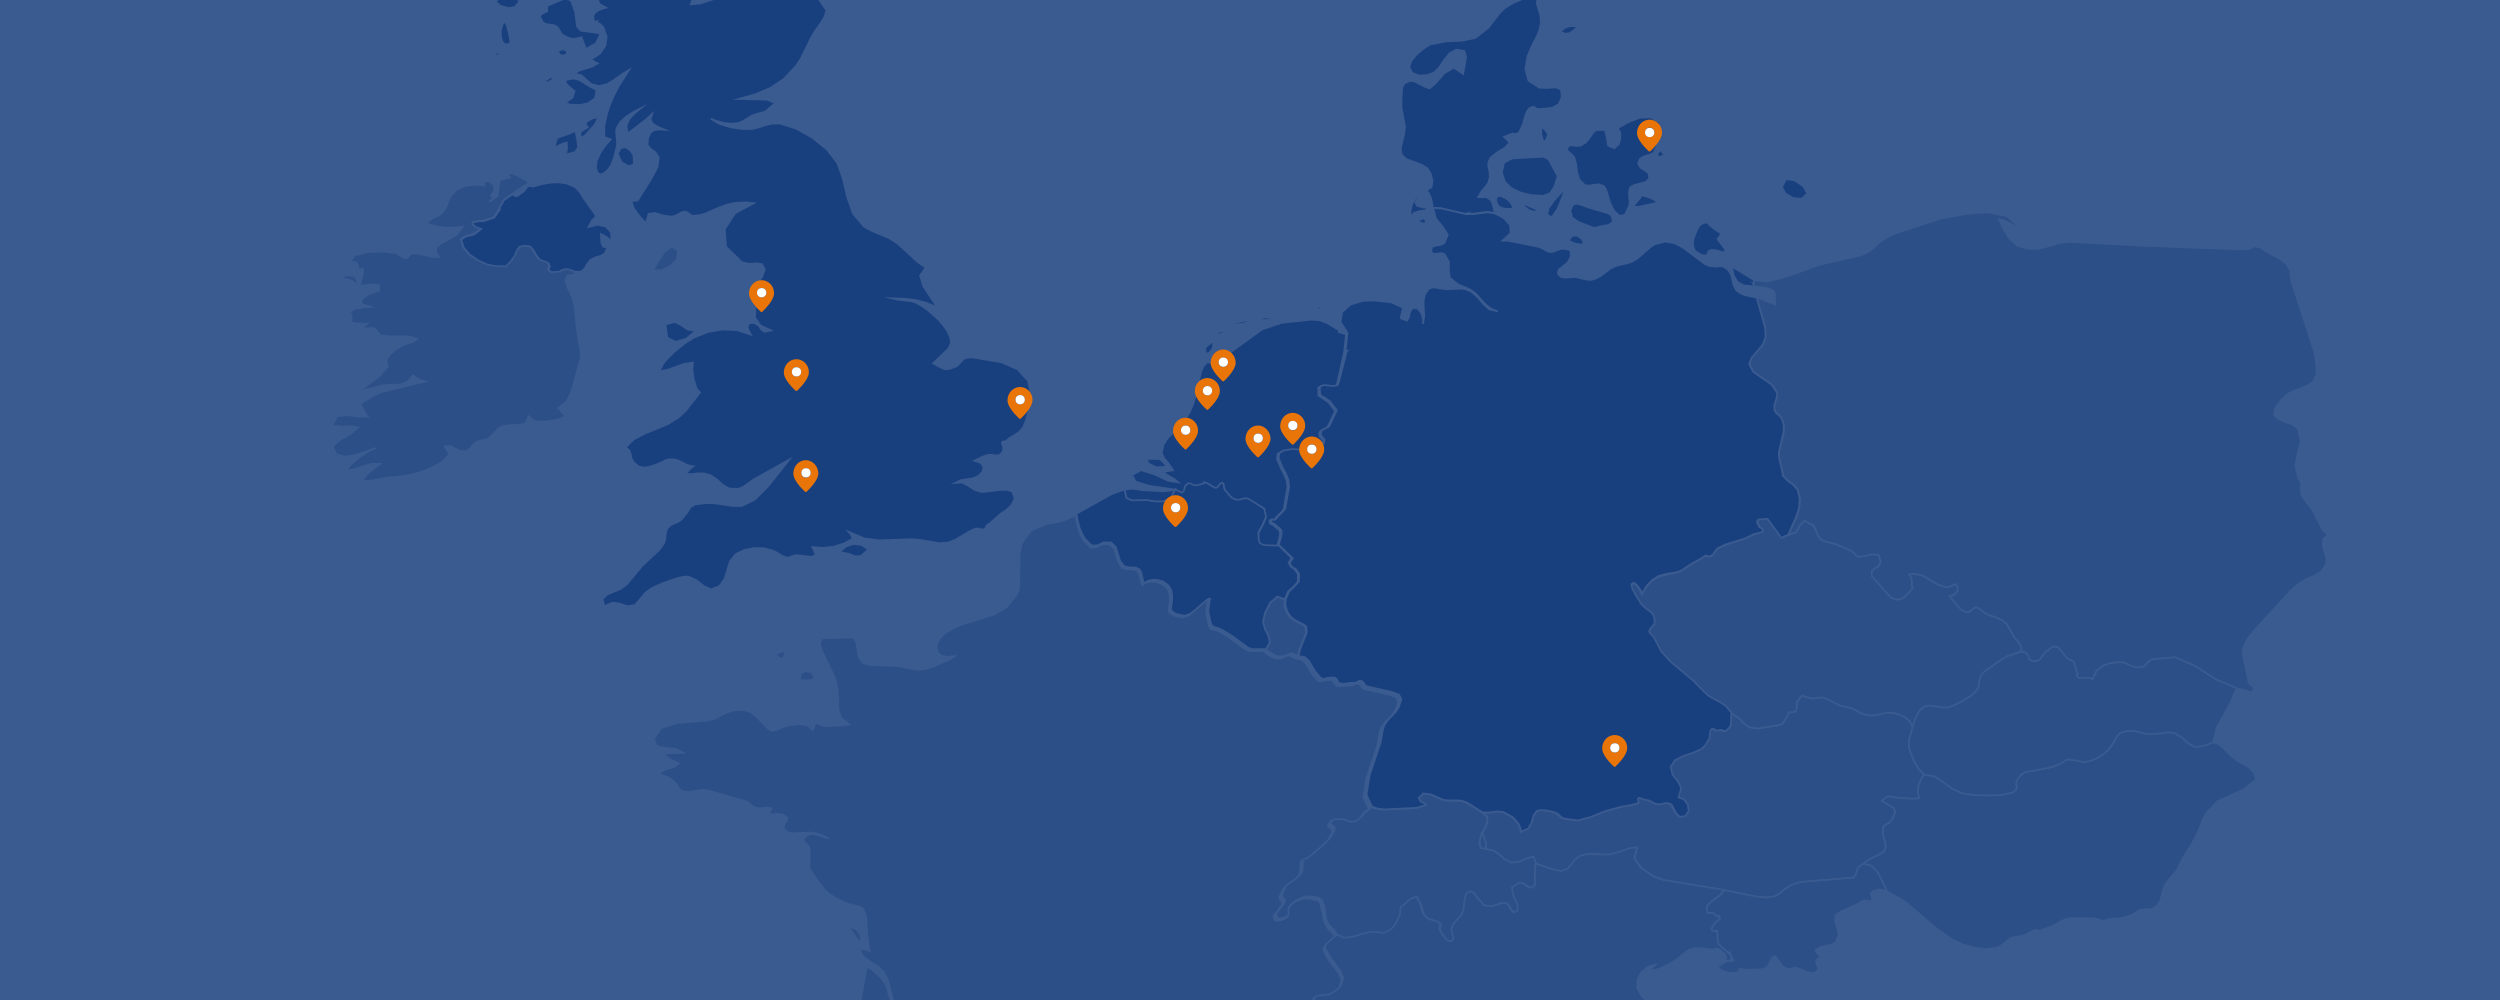 <?xml version="1.0" encoding="UTF-8"?><svg xmlns="http://www.w3.org/2000/svg" xmlns:xlink="http://www.w3.org/1999/xlink" id="Laag_1" data-name="Laag 1" version="1.1" viewBox="0 0 1500 600"><defs><style> .cls-1 { fill: #bfc6d8; } .cls-1, .cls-2, .cls-3, .cls-4, .cls-5, .cls-6 { stroke-width: 0px; } .cls-7 { clip-path: url(#clippath); } .cls-2 { fill: none; } .cls-3 { isolation: isolate; opacity: .8; } .cls-3, .cls-8 { fill: #1a407f; } .cls-4, .cls-9 { fill: #7c8db0; } .cls-9, .cls-8 { stroke: #bfc6d8; stroke-miterlimit: 10; } .cls-10 { clip-path: url(#clippath-1); } .cls-5 { fill: #e97407; } .cls-6 { fill: #fff; } </style><clipPath id="clippath"><rect class="cls-2" width="1500" height="600"/></clipPath><clipPath id="clippath-1"><rect class="cls-2" x="82.7" y="-207.4" width="2276.6" height="1280.5"/></clipPath></defs><rect class="cls-1" y="-.2" width="1500" height="600.4"/><g class="cls-7"><g><rect class="cls-2" x="51.1" y="50.1" width="1326.3" height="530.5"/><g class="cls-10"><g><polygon id="austria" class="cls-9" points="1128.6 512.2 1130.8 510.3 1131.5 507.6 1131.1 505.2 1130.3 502.8 1129.8 500.3 1130 496.1 1131.2 494.8 1133.1 494.1 1135.3 491.8 1137.2 487.2 1136.1 484.7 1129.2 480.6 1131.8 478.3 1133.8 477.9 1138.7 478.7 1148.1 479.3 1151.6 479 1150.7 475 1151.1 471.5 1152.3 468.2 1154.4 464.7 1151.5 461.6 1148.8 457.4 1146.8 452.7 1145.4 448.6 1145.3 445.1 1145.9 442.3 1147.6 436.2 1146 433.1 1143.4 430.6 1139.9 428.8 1136.4 427.8 1132.4 427.5 1126.2 428.9 1122.1 429.3 1118.9 428.7 1116.4 427.8 1114.1 426.4 1111.3 425 1109.5 424.5 1105.8 423.8 1104.1 423.4 1096.4 419.4 1093.8 418.5 1091.8 418.5 1088.2 419 1086.7 419 1082.9 417.9 1081.3 417.3 1080.4 418 1078.3 421.1 1078 422.2 1077.9 425.1 1077.5 426.4 1076.5 427.2 1075.4 427.2 1074.3 427.2 1073.5 427.6 1070.1 433.3 1069.2 434.4 1066.9 435.1 1054.6 437.1 1049.4 436.3 1046 433.7 1042.9 430.4 1038.5 427.9 1038.3 434.8 1037.6 436.7 1035.3 438.7 1034 438.7 1032.7 438.1 1029.2 438.5 1027.7 437.2 1026.6 437.4 1025.8 438.6 1025.6 440.2 1025.4 442 1025 443.4 1022.8 447 1021.6 448.4 1019.6 449.9 1015.1 451.6 1009.4 453.4 1004.4 456 1001.8 460 1003 464.6 1006.1 468.4 1008.2 472.6 1006.7 478.3 1010.1 479.6 1012.4 482.7 1012.8 486.4 1010.9 489.4 1007.4 490 1005 487.6 1002.5 482.6 999.9 481.6 997.9 481.9 996 482.3 993.8 482.3 992.1 481.7 988.9 480 986.1 479.5 983.8 478.6 982.7 478.4 982.2 479 982.4 480.1 982.6 481.3 982.5 481.9 977.8 483.1 972.2 484.2 962.9 486.7 954.5 489.9 946.4 492.3 938 491.2 936.6 490.3 934.5 488.6 932.9 487.6 930.4 486.9 927.3 486.3 924.2 486.1 922 486.6 920 489.4 918.7 493.6 916.8 497.3 912.3 499.1 912.2 496.9 910.8 494.3 909 492 907.3 490.3 902 487.4 898.1 486.9 894.3 487.6 889.4 487.6 892.1 489.9 892.5 492.9 891.3 496.3 889.4 499.5 890.3 502.2 891.2 504.6 891.7 506.9 891.3 509.4 896.3 510.4 899.6 512.7 902.4 515.3 906.4 517.5 911.3 517.2 916.3 514.9 920.1 514.1 921.6 518.2 933.6 522.2 937.3 522.6 940.8 521.3 942.9 518.8 945.1 516 948.2 513.6 952.5 512.5 957.2 512.6 961.9 512.9 966.3 512.7 970.4 511.8 978.2 509 982.3 508.6 980.7 515 984.8 520.9 991.6 525.6 998 528.1 1034.5 534.1 1053.9 538 1060.4 538.5 1064.6 537.9 1067.6 536.2 1070.4 533.9 1074.2 531.3 1080.3 529.2 1112 526.6 1113.5 524.9 1114.1 522.6 1115.1 520.2 1117.8 518.4 1121.1 515.9 1128.6 512.2"/><polygon id="switzerland" class="cls-9" points="916.3 514.9 911.3 517.2 906.4 517.5 902.4 515.3 899.6 512.7 896.3 510.4 891.3 509.4 888.4 508.6 887.7 505.9 888.3 502.6 889.4 499.5 891.3 496.3 892.5 492.9 892.1 489.9 889.4 487.6 880.3 481.9 877.4 480.7 874.6 480.4 868.6 480.4 866 480.1 858.2 476.7 853.8 476 851 478.9 852 481 854.4 482.2 855.2 483 850.8 484.5 848.1 485 830.5 485.8 826.7 485.4 823 484.4 820.4 485.9 817 489.9 814.9 491.3 812.3 491.6 810.2 491.1 808.5 490.4 807.5 490 802.3 490.1 800.1 491.2 798.1 493.7 798.4 494.6 799.6 495.3 800.7 496.3 800.9 498 798.5 502.1 794.8 505.9 787 512.6 785.6 513.4 783.2 514.4 782 515.5 781.6 517.3 781.6 521.5 781 523.4 779 525.7 773.4 529.5 771.3 531.9 769.6 535.7 769.2 536.9 769.3 538.1 770.1 539.1 770.9 539.9 771.1 540.5 770.1 542.5 766.5 547.1 765.7 547.9 766.1 550.1 767 551.1 768.7 551 770.9 550.5 774 548.8 774.7 546.7 774.5 544.5 774.9 542.5 777.7 540.2 781.1 538.5 784.8 537.8 788.6 538.1 791.7 538.9 793.2 539.8 793.8 541.3 795.2 546.9 795.3 548.9 795.5 550.9 796.6 553.6 797.9 555.5 801.1 558.8 802.3 560.9 807 562.8 812.5 562 818.2 560.3 823.2 559.2 826.7 559.4 829.1 559.9 831.5 559.6 834.8 557.7 836.8 555.5 838.3 553.1 840.4 548.4 840.5 547.7 840.5 546.8 840.5 545.7 840.9 544.6 846.7 539.4 849.7 538.2 850.5 538.1 850.5 539 851.8 540.9 852.8 543 853.4 545.5 854.3 548.3 856.6 550.9 858.4 551.8 862.6 553.2 864.1 553.9 864.7 555.1 864 557.2 864.4 558.7 867.2 562.9 869 564.7 870.7 565.1 872.4 563.7 872.1 561.8 871.4 559.6 871.1 557.3 872.3 554.8 874.1 552.7 875.8 550.8 877.4 548.6 878.3 545.8 879.5 538.1 880.2 536.2 882.6 534.8 884.4 535.8 886.8 539.1 889 541.4 890 542.8 891.4 543.5 894.7 543.7 897.3 543.2 899.5 542.3 901.7 541.7 904.3 542.1 905.6 543.5 907 545.9 908.5 547.5 910.7 546.5 910.8 542.5 908.3 537.5 907.3 532.7 911.6 529.6 914.2 530.2 916.6 531.8 918.9 532.8 921.3 531.2 921.3 521.2 921.6 518.2 920.1 514.1 916.3 514.9"/><polygon id="czech_republic" data-name="czech republic" class="cls-9" points="1046 433.7 1049.4 436.3 1054.6 437.1 1066.9 435.1 1069.2 434.4 1070.1 433.3 1073.5 427.6 1074.3 427.2 1075.4 427.2 1076.5 427.2 1077.5 426.4 1077.9 425.1 1078 422.2 1078.3 421.1 1080.4 418 1081.3 417.3 1082.9 417.9 1086.7 419 1088.2 419 1091.8 418.5 1093.8 418.5 1096.4 419.4 1104.1 423.4 1105.8 423.8 1109.5 424.5 1111.3 425 1114.1 426.4 1116.4 427.8 1118.9 428.7 1122.1 429.3 1126.2 428.9 1132.4 427.5 1136.4 427.8 1139.9 428.8 1143.4 430.6 1146 433.1 1147.6 436.2 1148.6 432.8 1150.1 429.2 1152.2 425.9 1154.9 423.8 1157.9 423.4 1165.1 424.5 1168.6 424.6 1172.7 423.1 1178 420.4 1183 417.2 1186.1 414.2 1187.1 412.1 1187.8 407.5 1188.7 405.2 1190.4 403.2 1201.4 395.4 1204.8 393.6 1213 390.9 1212.6 388.1 1211.6 385.9 1208.4 382 1204.1 374.4 1201.3 372.1 1198.6 370.8 1192.3 368.6 1190.7 367.6 1187.3 364.9 1185.7 364.3 1184.5 364.7 1183 366 1181.4 367.1 1179.6 367.3 1177 365.9 1174.3 363.2 1169.7 357.7 1171.9 357.1 1173.6 356 1174.7 354.3 1174.6 352.3 1173.5 350.5 1172 350.8 1170.2 351.9 1167.7 352.3 1162.8 350.8 1153.7 345.3 1148.6 344.3 1145.4 344.6 1145.4 345.1 1146.7 346.4 1147 349.2 1147 352 1147.6 352.5 1147.5 353 1145.2 355.6 1142.5 358.3 1140 359.6 1137.5 359.7 1134.7 358.6 1123.1 345.7 1123.1 342.7 1124.8 341.2 1127.1 339.9 1128.5 337.3 1127.3 333.1 1123.4 332.5 1118.7 333.6 1114.8 334 1113.9 333.4 1111.8 331.3 1110.9 330.6 1101.7 326.5 1094.2 324.6 1092.5 323.6 1090.9 321.6 1089.2 317.1 1088.1 315.3 1082.6 312.4 1080 315 1077.8 319.2 1073.1 320.9 1069.1 322.7 1060.7 311.3 1055.1 311.7 1054.3 313.1 1054.6 314.1 1055.3 315 1055.3 315.8 1055.8 316.2 1056.7 316.8 1057.6 317.7 1057.8 318.7 1056.8 319.4 1053.3 320.3 1052 320.7 1046.8 323.2 1035.8 326.7 1030.8 328.9 1029.7 330 1027.7 332.8 1026.7 333.7 1025.7 333.9 1024.6 333.8 1023.6 333.6 1023.2 333.4 1020.4 335.4 1014.9 338.4 1009.3 342.3 1006.9 343.3 1004.2 343.9 1000.1 344.7 994.9 346.1 991 348.5 987.9 352 985.1 356.6 984 354.3 982.1 351.6 980.2 350 978.5 351.1 979.1 353.5 980.8 357.2 984.5 363 987.4 365.7 990 367.6 991.8 369.9 992.5 373.7 991.9 375.2 989.5 377.9 989 379.2 989.5 380.4 990.3 381.4 991.4 382.3 992.1 383.3 996.3 391.3 1002 397.6 1015.1 408.5 1022.3 415.8 1024.5 417.8 1028.1 420 1031.7 421.8 1035.3 424.1 1038.5 427.9 1042.9 430.4 1046 433.7"/><polygon id="luxembourg" class="cls-9" points="783.6 379.9 783.3 376.2 781.8 375 776.1 371.9 774 370.2 772.3 367.9 771.1 365.3 770.6 362.6 770.9 359.6 766.4 357.9 762.1 361.6 759 367.7 757.8 373.2 759 377.5 761 381.4 761.9 385.4 759.5 389.5 761.4 391 763.6 392.4 765.8 393.5 768.3 393.9 771 393.5 773.4 392.3 775.7 392 778.7 393.8 779.8 389.2 783.6 379.9"/><polygon id="liechtenstein" class="cls-9" points="887.7 505.9 888.4 508.6 891.3 509.4 891.7 506.9 891.2 504.6 890.3 502.2 889.4 499.5 888.3 502.6 887.7 505.9"/><polygon id="hungary" class="cls-9" points="1317 448.1 1313.5 446.4 1309.4 442.7 1304.6 439.7 1300.3 439.4 1295.7 440.1 1290 440.5 1286.5 440.1 1283.1 439.1 1279.7 438.4 1275.9 438.6 1272 439.8 1270.4 441.4 1269.1 443.8 1266.9 447.4 1264.5 450.3 1261.8 452.7 1258.5 454.7 1255 456.2 1251.5 457.2 1249.7 457.2 1247.8 456.7 1244.4 456.1 1240.9 455.7 1239.5 456 1238.3 457 1235.5 458.5 1232.3 459.8 1229.1 460.7 1215 463.3 1212.5 464.9 1210.2 468 1209.6 470.2 1210 471.9 1209.9 473.4 1207.9 475.3 1201.8 476.9 1193 477.3 1184.1 476.9 1177.4 476 1171.5 473.3 1165.9 469.2 1160.4 465.7 1154.4 464.7 1152.3 468.2 1151.1 471.5 1150.7 475 1151.6 479 1148.1 479.3 1138.7 478.7 1133.8 477.9 1131.8 478.3 1129.2 480.6 1136.1 484.7 1137.2 487.2 1135.3 491.8 1133.1 494.1 1131.2 494.8 1130 496.1 1129.8 500.3 1130.3 502.8 1131.1 505.2 1131.5 507.6 1130.8 510.3 1128.6 512.2 1121.1 515.9 1117.8 518.4 1123 519.5 1126.9 523.8 1132.4 535 1143.1 541 1162.3 557.4 1172.1 564.1 1177.8 566.7 1184.2 568.5 1191 569.4 1197.2 568.9 1200.2 567.7 1202.2 566.2 1204 564.5 1206.3 563 1208.4 562.3 1213.2 561.5 1215.5 560.7 1219.5 558.5 1220.6 558.1 1221.6 558 1223.6 558.3 1224.5 558.2 1231.2 555.8 1237.4 552.4 1240.1 551.2 1243.3 550.9 1255.2 550.9 1258.6 551.4 1262.1 552.7 1264.8 551.6 1267.7 551.2 1270.5 551.1 1273.1 550.8 1278.9 549.1 1283.8 546 1286.6 545.5 1288.7 545.6 1290.9 545.5 1293.7 543.9 1295.8 541.1 1296.9 537.9 1297.7 534.3 1299 530.9 1301.3 527.9 1306 522.4 1309.6 514.9 1316.2 504.4 1318.3 500.2 1321.8 491.6 1323.8 487.8 1330.4 480.8 1346.2 473.6 1353.6 467.6 1352.2 463.4 1349.4 460.5 1341.8 456.1 1338.4 453.3 1334.6 449.4 1330.9 446.3 1327.7 445.5 1321.2 447.8 1317 448.1"/><polygon id="slovakia" class="cls-9" points="1317.6 399.8 1305.2 394.3 1291.1 395.5 1288.8 397.1 1287.4 398.8 1285.9 400 1282.6 400.4 1279.8 399.8 1274.3 397.5 1271.1 397.2 1266.1 397.8 1261.5 399.5 1257.8 402.6 1255.6 407.4 1253.5 406.6 1250.8 406.6 1248.5 406.8 1247.3 406.7 1246.2 405.5 1246.3 404.8 1246.6 404.1 1246.2 403 1245.7 401.7 1244.8 398.4 1244.2 397 1240.7 395.1 1239.8 394.3 1236.8 390.5 1234.5 388 1231.8 387.9 1227.6 390.9 1225.6 393.1 1224.4 395.1 1222.6 396.5 1219.3 396.6 1217.6 395.5 1217 393.6 1215.9 391.8 1213 390.9 1204.8 393.6 1201.4 395.4 1190.4 403.2 1188.7 405.2 1187.8 407.5 1187.1 412.1 1186.1 414.2 1183 417.2 1178 420.4 1172.7 423.1 1168.6 424.6 1165.1 424.5 1157.9 423.4 1154.9 423.8 1152.2 425.9 1150.1 429.2 1148.6 432.8 1147.6 436.2 1145.9 442.3 1145.3 445.1 1145.4 448.6 1146.8 452.7 1148.8 457.4 1151.5 461.6 1154.4 464.7 1160.4 465.7 1165.9 469.2 1171.5 473.3 1177.4 476 1184.1 476.9 1193 477.3 1201.8 476.9 1207.9 475.3 1209.9 473.4 1210 471.9 1209.6 470.2 1210.2 468 1212.5 464.9 1215 463.3 1229.1 460.7 1232.3 459.8 1235.5 458.5 1238.3 457 1239.5 456 1240.9 455.7 1244.4 456.1 1247.8 456.7 1249.7 457.2 1251.5 457.2 1255 456.2 1258.5 454.7 1261.8 452.7 1264.5 450.3 1266.9 447.4 1269.1 443.8 1270.4 441.4 1272 439.8 1275.9 438.6 1279.7 438.4 1283.1 439.1 1286.5 440.1 1290 440.5 1295.7 440.1 1300.3 439.4 1304.6 439.7 1309.4 442.7 1313.5 446.4 1317 448.1 1321.2 447.8 1327.7 445.5 1329.8 437.1 1338.5 421.2 1341.9 412.8 1329.4 407.5 1317.6 399.8"/><polygon id="belgium" class="cls-8" points="647.6 316.2 649.1 320 651 323.3 655.2 327.4 658.8 327.1 662.2 325.4 666.6 325.5 669.5 328.2 672 336.3 674.2 339.5 676.4 340.3 681.7 340.6 684 341.9 684.8 343.5 685.8 348.1 686.5 350 688.8 348.5 691.9 347.8 695.1 348.1 698 349 701.1 351.3 702.7 353.9 703.3 356.9 703.3 360.1 702.6 365.1 703.1 366.6 705.5 368.3 710.8 369.5 714.8 368 725.1 359.2 726.1 359.3 725.5 362.2 725 367 726.5 373.8 727.1 375.2 728.4 376.2 731.4 377 733.2 377.9 739 381.4 748.7 388.5 751.2 389.5 759.5 389.5 761.9 385.4 761 381.4 759 377.5 757.8 373.2 759 367.7 762.1 361.6 766.4 357.9 770.9 359.6 772.7 355 776 352.1 778.7 349.1 778.7 344.4 776.9 341.8 774.3 339.8 773.1 337.7 774.9 334.8 766.6 326.7 763 326.5 759.7 326.4 758.9 326.4 758 326.1 757 325.7 756.1 325.4 755.3 323.7 755.1 319.2 757.7 314.6 759.7 309.8 758.6 304.8 748.7 298.5 747 298.6 743.1 299.5 741.2 299.4 739 298.3 737.7 296.8 736.4 295.2 735.1 293.8 734.5 292.8 734.4 291.4 734.2 290.2 733.4 289.3 732.4 289.6 730.4 292 729.2 292.3 727.1 291.3 724.2 289.5 722.4 288.9 722.7 289.5 720.2 290.3 717.5 290.8 716.8 290.8 716.1 290.6 715.2 290.1 714 289.6 712.6 289.6 710.8 291.4 710.3 293.8 709.1 295.1 705.2 293.4 702.4 298.8 698 300.7 692.9 300.6 688.1 299.8 679.2 300.1 676 298.7 674.7 293.7 667.2 296.4 645.9 308.2 646.6 312.2 647.6 316.2"/><polygon id="poland" class="cls-9" points="1059.3 202 1057.5 206.8 1050.9 214.5 1049.6 218.4 1052 223 1062.9 230.7 1066.3 235.6 1066.1 237.9 1064.6 242.9 1064.6 245.5 1065.5 247.3 1068.2 249.9 1069.2 251.4 1070.4 255.2 1070.3 259.1 1067.4 271.3 1067.3 272.9 1067.6 275.6 1069.9 284.4 1069.7 285.2 1072.9 288.6 1076.1 290.9 1078.6 293.8 1080 299.2 1079.6 304.8 1077.9 310.3 1073.1 320.9 1077.8 319.2 1080 315 1082.6 312.4 1088.1 315.3 1089.2 317.1 1090.9 321.6 1092.5 323.6 1094.2 324.6 1101.7 326.5 1110.9 330.6 1111.8 331.3 1113.9 333.4 1114.8 334 1118.7 333.6 1123.4 332.5 1127.3 333.1 1128.5 337.3 1127.1 339.9 1124.8 341.2 1123.1 342.7 1123.1 345.7 1134.7 358.6 1137.5 359.7 1140 359.6 1142.5 358.3 1145.2 355.6 1147.5 353 1147.6 352.5 1147 352 1147 349.2 1146.7 346.4 1145.4 345.1 1145.4 344.6 1148.6 344.3 1153.7 345.3 1162.8 350.8 1167.7 352.3 1170.2 351.9 1172 350.8 1173.5 350.5 1174.6 352.3 1174.7 354.3 1173.6 356 1171.9 357.1 1169.7 357.7 1174.3 363.2 1177 365.9 1179.6 367.3 1181.4 367.1 1183 366 1184.5 364.7 1185.7 364.3 1187.3 364.9 1190.7 367.6 1192.3 368.6 1198.6 370.8 1201.3 372.1 1204.1 374.4 1208.4 382 1211.6 385.9 1212.6 388.1 1213 390.9 1215.9 391.8 1217 393.6 1217.6 395.5 1219.3 396.6 1222.6 396.5 1224.4 395.1 1225.6 393.1 1227.6 390.9 1231.8 387.9 1234.5 388 1236.8 390.5 1239.8 394.3 1240.7 395.1 1244.2 397 1244.8 398.4 1245.7 401.7 1246.2 403 1246.6 404.1 1246.3 404.8 1246.2 405.5 1247.3 406.7 1248.5 406.8 1250.8 406.6 1253.5 406.6 1255.6 407.4 1257.8 402.6 1261.5 399.5 1266.1 397.8 1271.1 397.2 1274.3 397.5 1279.8 399.8 1282.6 400.4 1285.9 400 1287.4 398.8 1288.8 397.1 1291.1 395.5 1305.2 394.3 1317.6 399.8 1329.4 407.5 1341.9 412.8 1349.8 415.2 1351.5 415.1 1352.6 413.4 1351.8 412 1350.2 410.8 1349.1 409.2 1345.9 393.8 1345.7 389.5 1347.9 384.3 1352.2 378.6 1374.8 354 1379.7 349.7 1384.1 347.3 1388.9 345.3 1393.2 342.5 1395.7 338.3 1396 335.2 1395.1 332.5 1394.2 329.8 1393.6 327.1 1394.1 323.1 1394.5 322.9 1395.2 322.4 1395.9 321.7 1396.2 320.9 1395.7 319.8 1393.8 318.4 1393.2 317.4 1387.9 306.7 1386.3 304.4 1382.5 299.7 1381.1 297.3 1380.5 294.6 1380.6 292.1 1380.5 289.5 1378.9 286.6 1377.1 279.1 1380.5 264.3 1378.7 257.1 1375.6 254.8 1366.9 251.5 1364.5 249.1 1364.8 245.9 1366.8 242.3 1369.6 239.1 1372.1 236.7 1376.1 234.6 1385 231.1 1388.2 228.5 1389.8 224.6 1389.9 219.9 1389.4 215 1388.5 210.8 1374.8 168.6 1374.1 162.2 1371.6 158.1 1367.5 155.1 1361.7 152.1 1356 148.5 1352.9 147.7 1349.8 149.3 1348.5 149.6 1338.8 149.4 1334.3 149.2 1319.7 148.8 1305.8 148.2 1293.3 147.7 1285 147.4 1246.1 145.4 1241.2 145.1 1235.7 145.9 1223.7 149.2 1217.4 149.5 1210.5 147.5 1205.8 143.4 1202.4 137.9 1199.3 131.5 1202.5 132.3 1208.6 135.4 1211.9 136.6 1204 129.6 1192.6 127.4 1180.4 128.2 1164.3 131.2 1138.1 139.8 1133.3 141.8 1128.5 144.8 1122.8 149.9 1119.9 151.8 1116 153.4 1092 158.8 1071.9 166 1060.7 168.9 1052.3 168.1 1052.1 169.1 1052 170 1052.1 170.9 1052.4 171.9 1059 172.6 1062.2 173.5 1064.4 174.9 1064.9 176.4 1065 180.8 1065.2 182.7 1053.9 178.4 1059 196.3 1059.3 202"/><polygon id="slovenia" class="cls-9" points="1035.5 583.2 1038.7 583.7 1041.7 583.7 1042.6 583.3 1043.2 582.4 1043.7 581.6 1044 581.2 1044.6 581.3 1047 581.8 1048 581.9 1057.2 581.6 1059.8 580.6 1061.1 579 1062.1 576.7 1063.3 574.6 1064.8 573.6 1065.8 574.5 1069.1 579.1 1070.5 580.5 1072.9 581.4 1074.5 581.3 1076 580.8 1078.2 580.8 1080.9 581.8 1083.9 583.1 1087 583.8 1089.9 583 1091 581.6 1090.9 580.4 1090.1 578.9 1089.6 576.8 1090.1 575.8 1090.9 575.2 1091.8 574.7 1092.2 574.1 1091.6 573 1089.4 571 1089.4 570 1092 568.3 1099 566.7 1101.5 565.3 1103.2 560.8 1102.3 556.8 1101 552.9 1101.4 549.2 1104.2 547.1 1114.6 542.4 1118.2 540.3 1119.3 540.2 1121.7 540.8 1122.9 540.4 1123.3 539.2 1122.6 536.2 1123.1 535.2 1125.4 534.1 1127.6 533.7 1130 534 1132.4 535 1126.9 523.8 1123 519.5 1117.8 518.4 1115.1 520.2 1114.1 522.6 1113.5 524.9 1112 526.6 1080.3 529.2 1074.2 531.3 1070.4 533.9 1067.6 536.2 1064.6 537.9 1060.4 538.5 1053.9 538 1034.5 534.1 1031.9 537.4 1027.7 540.2 1024.2 543.4 1024.1 547.5 1025 547.8 1026.4 547.8 1028 547.9 1029.2 548.8 1030 549.5 1030.9 549.6 1031.5 549.8 1032 551.1 1031.5 551.9 1029.2 553.4 1028.7 554.1 1028.4 554.7 1027.3 556.4 1026.9 557.1 1027.2 558.4 1028.4 558.7 1030.3 558.5 1030.7 564.6 1031.2 566.5 1038.3 573 1040.2 576.4 1035.3 576.8 1034.1 577.8 1033 578.7 1031.7 579.4 1030.3 580 1032.6 582.1 1035.5 583.2"/><polygon id="isle_of_man_united_kingdom_" data-name="isle of man united kingdom " class="cls-9" points="398.6 151.3 394.5 157.4 391.8 162.4 396.9 162.1 402.3 159.7 406.2 155.6 406.7 150.5 403.2 147.8 398.6 151.3"/><polygon id="jersey_united_kingdom_" data-name="jersey united kingdom " class="cls-4" points="486.7 404 488.1 406.2 487.3 407.4 485.3 407.7 480.4 407.6 481.3 404.2 483.9 403.2 486.7 404"/><polygon id="guernsey_united_kingdom_" data-name="guernsey united kingdom " class="cls-4" points="468.3 391.9 467.2 392.4 466.2 393 467.9 394.3 469.3 394.5 470.1 393.5 470.5 391.2 469.4 391.4 468.3 391.9"/><path id="ireland" class="cls-9" d="M203.4,255.8l-4.2-.2,3.1-5.7,5.8-.9,6.8,1h5.8l-1.5-1.9-1.9-3.8-1.2-1.9,8-5,4-1.9,27.1-6.6-2-.5-1.9-.8-1.8-1.1-1.5-1.3-3.8,4-4,1.5-9.5.4-11,2.6-3.9.4,5.1-3.3,7-5.3,4.9-5.6-1.1-4.2,2.6-3.2,2.2-2.1,2.5-1.7,3.2-1.7,2.3-.9,1.9-.5,1.9-.8,2-1.5-5.4-1.5h-10.6l-5.4-.5-1.1-.7-1.9-2.5-1.1-1-1.5-.3-4,.3-1.9-.4,2.8-2.5-7.3-.2-2.5-1,.7-2.8-1.1-3.2,3.2-1.8,5-.8,4.4-.3-6-1.8.7-3.1,4.5-3,5.7-1.6v-3.5l-2.9-.4h-2.9l-2.9.4-2.9.7,1.9-8v-2.8l-2.7.9-.3-2.7-1-1.7-1.8-.4-2.5,1.1,3.2-4.9,8.1-2.1,9.4-.2,6.8.8,1.9.8,2.9,1.9,1.8.5.9-.4,1.8-2.1,1.1-.5,4.1.3,8,1.9,3.9.2-1.9-3.4.4-2.5,2.1-2,9.2-5.1,2-1.9,2.4-3.4-6,.5h-5.1l-5-.8-5.7-1.6,2-2.2,2.5-1.4,2.5-1.1,2.2-1.5,2.1-2.6,1.1-2.3.8-2.5,1.3-2.9,3.7-3.9,5.1-2.2,5.8-.8,5.8.6-.4-2.8,3.5.4,2.5,2.2.5,3.1-2.2,3,1.5,1.3-2.4,2.5,5-3.6.4-5,.8-4.4,6.2-1.7-2.2-2.7,3.6.4,3.4,1.5,3.4,1.9,3.4,1.6-2.5,2-5.4,3.4-2.5,1.9-5,3.5-2.8,5.5-3.4,5-6.7,2.1h-2.5l-3.3.6-.2,1.4,1.9,1.5,3.1,1.1-4.5,3.4-4.8,1.2-2.7,1.7,1.5,4.9,3.6,4.2,5,3.4,5.5,2.5,5.3,1h5l.6.2,1.8-1.6,1.5-1.7,2.1-2.9,1.6-3.8,1.6-1.9,2.9-.6,3.3.5,1.9,2,1.5,2.7,1.9,2.7,1.5,1,3.2,1,1.3,1,.5,1.6-.5,1.2-.2,1.1,1.7,1h2.1l2.1-.2h.6l1.1-.8,1.2-.5,1.3-.2h1.3l1.1.3,1.1.4,1.1.4.9.4.2.5.5,1,.2.5-5.1.7-.9,3.2,1.5,4.4,2.1,4.5,1.7,5.2,1.5,15,2.2,12.5v5.4l-5.5,19.5-2.8,5.7-5.1,4.1,1.2,1.1,2.2,2.7,1.2,1.1-5.4,2.1-7.2,1.1-6.5-.5-3.2-2.8-2,4.2-4.2,1.1h-5l-4.7.8-2.5,1.5-3.4,3.7-2.1,1.9-1.8.8-4,.9-1.9.7-1.6,1.3-1.3,1.7-1.5,1.5-2.1,1-3.3-.3-5.4-2.8h-3.5l2.7,4.9-4.5,4.7-7.2,3.8-5.4,2.1-5.1,1.5-5,.9-9.6.9-11.8,2.1-3.7-.3,2.5-3.2,2.5-2.4,5.8-4.4h-5.4l-10.2,3.2-5.1,1,3.2-3.9,4.9-4.2,5.4-3.5,4.7-2.1-12.3,4.2-6.5,1-5.2-1.7-1.9-4.5,4.2-3.8,6.4-3.6,4.6-4-4.1-.6-8.2.2h0l-.2-.4ZM209.5,167.7l2.6,1.4,2.2,2.1.2-1.8-.3-1.4-.6-1.2-.8-1.1-2.6-.4h-2.3l-2.2.5-2.1,1.1,3.2.2,2.8.8h0v-.2Z"/><path id="united_kingdom" data-name="united kingdom" class="cls-8" d="M526.2-164.3l-.4-3.2,1.9-2.6,3.6.2-.4,1.9-1.1,3.5-.4,1.9-3.4-1.6h0ZM522.1-155.3l.3-5.3,1.3-2.1-2.7-1.5-1.9,2.7-.2,4.8,2.1,4.4,1.1-2.8h0v-.2ZM501.7-139.3h-.5.7-.2,0ZM506-136.9l.3,1.9.5.5h1.5l1.5-.6,1.5-.3,1.5,1.1,1,4.1-2.2,8.3,1.5,3.4,7.2-22.8,1.5-8.1-2,1.1h-1.8l-1.5-1.1-1.1-2.2-1.9,1.1-.4-1.9-.2-1.9v-1.9l.2-1.9-2.9.4-2.4,1.7-4.2,4.2,2.1.5,1.5,1.1,1.1,1.5.8,2.1.5,3.1-.5.9-1.5.4-5,3.3h-.9l3.6,1.8.5.5h0ZM377.2,99.8l3.2-1.3-.3-5.3-2.1-3.2-2.8-1.7-2.7.5-1.9,3.4,2.4,5.3,4.2,2.2h0ZM516.8,326.9l4.2,2.9-4.6,3.8-3.3.2-3.7-1.5-5.8-1.1,4-3.3,4.5-1.5,4.7.5h0ZM445-60.5l3.4-.7-1.6-1.8-1.3-1.9-1.6-1.6-2.4-.9-.8,2.8,1.5,2.7,2.8,1.4h0ZM399.3,194.7l1.1,7.9,4.9,2.5,6.4-1.8,5.7-4.8-4.9-.8-3.7-2.6-3.9-1.9-5.6,1.4h0ZM453.8-62.7l-1.1.4.6,1.2.8,1.1.9,1.1,1.1.9.4-.9.8-2.7.2-1.1-1.1-.3h-1.1l-1.2.2h0ZM445.5-71.6l4.5,4.6h8l3.2-2.4-9.6-2.5,1.3-2.2-.2-1.9-1.5-1.6-2.7-1.1-4.7.6-2.1,3.4.5,3.2,3.2-.2h0ZM470.7-84.3l2.1-1.1,1.8-1.9-2.8-.5-2.5.4-2.1,1.3-1.5,2.2h2.6l2.5-.5h0ZM457.7-83.7l1.1.8,1.1,1.1.8,1.1h1.1l1.8-2.4-2.8-1.9-2.8-2.5-2.8-1.7-3,.5,1.5,1.5,4.2,3.4h0ZM299.9,125.7l-3.4,5-6.7,2.1h-2.5l-3.3.6-.2,1.4,1.9,1.5,3.1,1.1-4.5,3.4-4.8,1.2-2.7,1.7,1.5,4.9,3.6,4.2,5,3.4,5.5,2.5,5.3,1h5l.6.2,1.8-1.6,1.5-1.7,2.1-2.9,1.6-3.8,1.6-1.9,2.9-.6,3.3.5,1.9,2,1.5,2.7,1.9,2.7,1.5,1,3.2,1,1.3,1,.5,1.6-.5,1.2-.2,1.1,1.7,1h2.1l2.1-.2h.6l1.1-.8,1.2-.5,1.3-.2h1.3l1.1.3,1.1.4,1.1.4,1,.4h3.8l2.1-1.9,1.5-2.7,2-2.5,3-1.5,3.1-.9,2.6-1.6,1.4-3.4-2.5-.5-1-1.9-.4-5.7,1.9.9,1.7,1.1,1.5,1.3,1.3,1.5-.3-5.8-3.1-3.5-4.9-1.1-5.5,1.4,2.3-4.2,1.9-1.6-.2-1.8-6.8-9.5-2.4-3.9-2.9-3-4.9-2.1-4.9-.7-5.1.2-5,.9-4.9,1.4h-.8l-1.6-.4-.8.2-.9.8-1.5,2.1-.8.6-1.7,1.1-1.2,1.1-1.4.4-2.2-1.1-5,3.5-3.1,5.5h.3ZM332.8,46.1l-1.2,1.5-1.5,1.1-1.7.8-1.9.4,1.1-1.7,1.5-1.2,1.8-.7,1.9-.2h0ZM358,13.3l2,1.1,1.9,1.7,2.1,5.9-.8,5.5-3.4,4.8-5.5,3.6,1.1.4,2.2,1.2,1.1.5-3.4,2-7.5,2.2-3.1,2.1,4.2.9,5.8,5.2,4.6,1.2,4.9-1.1,4.5-2.7,4.4-3.2,4.4-2.7-6.6,10.4-2.8,5.5-2.4,5.7-1.6,5.1-1.6,7.5.2,6.2,3.8,1.3-3,3.4-3.2,4.5-2.3,4.9-.4,4.5,1.1,3,1.7.8,2.1-.9,2.5-2.2,1.8-2.8,1.5-4,1.9-7.4v-2.6l-.5-5.5.2-2.1,2.2-4,3.8-3.4,4.5-2.8,4.2-2.1-3.8,3.1-3.2,3.4-1.7,3.9.6,4.9,11.1-8.5,3.8-3.5-1.2,3.6,1.8,2.7,3.4,1.9,3.6,1.5-3.8-.2-2.8.4-2.1,1.5-1.5,3.3-.2,4.2,1.9,2.3,2.7,1.9,2.1,3.2-.8,5.8-3.8,7.1-8.1,12.9-3.8.4,1.5,4.3,3.9,5.4,3.4,3.4,1.6-5.5,3.8-.5,5,1.5,5.1.7,2.1-.6,3.8-2,2.1-.5,1.1.4,2.3,1.8,1.5.4,3.9-.4,3.7-1.1,7.3-3.3,5.3-1.9,5.1-1.1,5.3-.3,5.8.5-11.3,6-6.2,9.5.7,10.6,9.7,9.4,4.2.9,4.2-.3,3.4.4,1.8,3.1-1.6,4.5-3.4,4.9-1.5,4.3,4.2,3-3.4,6.5-.2,5.8,3.2,4.7,6.5,3.1-4.1.8-1.9-1.5-1.5-2.3-2.8-1.6-2.7.2-1.1,1.4.3,2.4,1.6,3.1-8.1-2.7-8.8-.4-8.9,1.5-8.4,3.4-5.4,3.4-6.8,5.5-5.8,6-2.7,5.3,5-.9,9.8-3.6,5.4-.8-.4,4.2.8,5.8,1.6,5.3,2.2,2.8-8.5,10.8-4.5,4.2-6.7,4.1-13.5,5.5-6.5,3.4-4.9,4.8,2.2,1.8.8,2.2.5,2.5,1.2,2.4,3.4,2.7,3.3.6,3.4-.7,3.6-1.2,2.8-1.2,2.2-1.1,2.4-.8h3.3l2.7.8,5.5,2.7,3.4.7-1.5,1-3.4,3.6h4.2l3.5-.4h3.4l4,1.1,4,2.7,3.4,3.1,3.8,2.2,5.2.2,3.3-1.2,6.1-4.4,21.5-12-13,16.4-7.8,7.7-7.8,3.8h-5.3l-10.6-1.6-5.4-.2-6.8.9-2.7,1.7-1.6,2.8-3.7,4.5-2.2,1.5-4.4,1.9-1.9,1.9-.8,2-.5,4.9-.7,2.1-2.7,3.8-10.4,9.7-9,10.9-3.6,2.8-8.4,3.5-2.8,2.8,1.1,4.2,5-2.2,4.5.8,4.2,1.4,4.5-.6,1.1-1.1,5.3-6.3,2.5-1.9,2.5-1.5,5.4-2.4,7.8-2.7,4.3-1.1,3.3-.2,5,2.3,4.3,3.4,4.3,2,5.1-2,3.1-4.5,3.2-10.4,3.4-4.2,5.1-2.5,5.7-1.1h5.8l5.4,1.3,2.3,1.1,4.2,2.5,2.5.8,1.1-.2,2.9-1.1,1.7-.2,9,1,2.4-1.3-2.1-4.6,6.3.5,6.5-.7,6.2-1.9,5.5-3.1-.7-1-1.3-2.1-.8-.9,9.4,4,9.2,1.2,19.3-.7,5.5.5,11,1.9,5.4-.4,4.2-1.6,8.2-4.9,4-1.9h1.3l3.2.6,1.1-.3.4-.5.7-1.5.4-.4,1.7-1.2,6.2-5.5,3.2-2.1,3.4-3.2,1.9-3.8-1.4-4.3-3.4-1.1-5.5.3-5.7.8-4.2.3-4.2-1.5-3.8-2.5-3.7-1.8-3.8.4,3.4-1.7,7.2-1.1,3.3-1.4,2.6-2.7.5-2.8-1.7-2.4-3.8-1.3,4.2-2.1,2.1-.8,2.1-.6h2.1l2.1.3h2l2-1.5.8-1.9-.2-1.9-.5-1.6-.2-.8.6-.5.8-.2h.6l.4-.2,2.2-1.8,2.9-1.7,3-2,2.3-2.8,1.6-3.8,3.5-13-2.1-10.9-6.5-7.1-9.4-4.1-16.4-2.8-2.8-.2-2.7.5-1.5,1.1-2.5,2.8-1.3,1-3.9,1.5-2.7.3-2.8-1.1-4.5-2.5,9.1-8.8,1.6-3.4-.5-3.5-2-4.1-2.7-3.8-2.4-2.7-6.5-5.7-3.8-2.7-3.5-1.9-3.3-.8-7.1-.8-3.4-.8,7.3.2,6.7.8,6.5,1.7,6.5,2.7-8.3-12.4-2.1-6.6,3.4-4.9-4.7-3.2-12.2-11.2-4.9-3.2-10.2-4.2-5-2.7-6.6-7.8-3.5-10-2.5-10.7-3.4-9.7-6.2-8-8.8-7.2-9.9-5.5-9.6-3h-4.5l-3.9.9-3.8,1.3-4.2,1.1h-5.8l-7.2-1-6.9-2.1-5.1-3.1,3.8,1.5,4.2,1.1,4.3.4,4.1-.4,2.3-.8,5.9-3.6,2-.8,4.5-1.2,1.9-.7,5.6-4.9-5-2-17.1-.4,10.3-2.9,9-3.8,8-5.4,7.3-7.8,2.8-4.2,6.5-13.2,2.4-3.9,3-4.2,2.5-4.1,1-3.8-5.3-7.7-11.6-2.5-23.2.9-14.8-.5-5,.7-15.8,5.1-5.7.5,1.5-3.8,2.5-3,2.8-2.7,2.7-3-4.5-1.6-1.8-.2,4.1-8.2,9.5-6.6,10.6-6.2,7.3-6.8,1.1-3.1.9-4.1.3-3.8-.7-2.2-4.2-1-6.2.6-27.1,5.4-10,.8-.4-.3-.5-.7-.5-.7-.8-.3-1.9.5-3.4,2-1.9.4-3.1-1.1-2.8-1.9-2.9-.5-3.4,3.1-1,3.2.3,3.8,1.1,3.6,1.6,2.8-4.6.8-3.1.2-2.1,1.1-1.9,3.4-1.1,4.8,1.4,3,2.8,2.7,3.4,4.1-4.2-1.1-5.1.4-4.9,1.5-3.4,2.2-2.2,4.1-.4,4.5,1.6,3.8,3.9,2.1-2.1.5-2.5,1-2.1,1.5-1.1,1.9.3,2.7,1.1.9h0l1-.4ZM339.5,90.9l-.5,1.9,6-1.5,1.9-2.9-.5-4.3-1.2-5.6-2.9,1.4-8,2.9-.5,1.4-.8,3.2-.3,1.5,1.7-1.1,1.9-1,1.9-.8,1.8-.5.2,1.9v1.9l-.3,1.8h0ZM353.1,61.7l4-2.8.8-5-3.5-1.7-6.8-4.2-3.5-.9-5,1,.7,2.4,4.9,4.2-1.1,3.8-4.6,3.3,3.4,1,5.4.2,5.5-1.1h0ZM299.6,33.1l.4-1.1-3.4-.6,1.1,1.9,1.9-.2h0ZM302.2,12.5l-1.7,5.7v3.4l.7,3.2,1.9,1.9,3.2-.5-.8-5.7-1.5-5.8-1.8-2h0ZM338.7-.8l-10.4,4.3v3.3l-2.6,1.2-2,1.5,2,3.8,1.8,1.1,4.4.6,1.9.7,1.1,1.1,1.7,3.1,1.1,1.1,2.7,1.4,2.5.8h2.7l3.3-.8,2.7,7,5.9-3.4,2.9-6-6.2-.8-5.7-.8-2.3-2.5-1.1-8.8-2.5-6.8-3.4-1.2h0ZM338.8,33.1l1.7-.8-.8-1.9-1.3-.8-1.8.2-2.1,1.1,1.5,1.9,1.3.6,1.5-.4h0ZM323.6-35.5l-1.1,2.5,1.9,3.8-3.3-.2-3.2-.9-2.8-.4-2.4,1.4-1,2.3.3,2.1,1.3,1.8,2.1,1.1-1.9,2.1,1,1.8,2.5,1.4,2.8,1.3-5.7,4.3-2.2,1.3,3.4,2.8,3.6-1.4,6.8-6.5,3.4-2.5,4.5-3.8,1.7-3.1-5-.2,5-2.7,4-4.3,2.7-5.3.9-5.6-2-2.8-3.4.8-7.3,5-3.5,1.9-2.9,2h0ZM356.6,75.1l.7-1.1,1.9-3.8-3.2.7-3.2,1.5-1.6,1.9,1.5,2.1-4.1,2.5-.8,3h2.6l6.2-6.8h0ZM305.1,4.8l3.8-.5,3.1-3.8-3.2-1.6-9.2-.4-2.1,2.6,2.8,2.4,4.9,1.3h0Z"/><path id="netherlands" class="cls-8" d="M773.9,190h-1.5l1.4-.7,1.5-.4,3.2-.2-3,1.1-1.5.2h0ZM759.4,192l2.5-.2,2.5-.5-2.1-.6-2.5-.2-2.5.2-2.5.4,2.2.8,2.4.2h0ZM792.2,185.1l2.5-1.8-3,.5-1.2.5-1.1,1.1h1.8l1.2-.4h0ZM745.5,194.3l6.8-2.1h-3.4l-3.4.5-6.8,1.6,3.4.4,3.4-.5h0ZM697.4,294.7l-12.1-.6-3.3-.6-3.4-.3-3.9.7,1.3,4.9,3.2,1.4,8.9-.2,4.8.8h5.1l4.4-1.9,2.7-5.4-3.4,1-4.3.3h0ZM693.9,280.4l6-.4-.8-1.4-1.1-1.2-1.1-1.1-1.4-.9h-7.2l.5,2.5,5,2.5h0ZM803.7,198.3l-7.5-4.5-4.2-1.6-5.2-.4-17.8,1.9-11.8,4-18.9,13.7-10.5,5.9-2,.4-.9-.4-.9.3-2.1,2.5-1.1,2.5-.8,3.1-1,5.7-3,10.8-2.1,5-3,4.9-3.2,3.7-7.2,7.2-2.5,4.1-.9,4.7,1.4,3.2,2.6,3,2.8,4.2-1.5.2-3.2.5h-1.5l2.3,1.9,4.9,2.8,2.1,1.8-6-.9-8.2-3.8-8.1-2.6-5.5,2.9,2.2,4,8.2,2.5,15.7,2.3,3.9,1.8,1.2-1.2.5-2.5,1.8-1.9h1.4l1.1.5.9.5.6.2h.7l2.8-.5,2.5-.8-.2-.6,1.8.5,2.9,1.9,2.1,1,1.1-.3,1.9-2.4,1.1-.3.8.8.2,1.3.2,1.3.5,1.1,1.4,1.4,1.1,1.5,1.5,1.5,2.1,1.1,1.9.2,3.8-.9h1.7l10,6.2,1.1,5.1-2.1,4.9-2.5,4.6.2,4.5.8,1.7.8.4.9.4.9.2.9.2h3.3l3.4.2,1.3-4.5.4-2.3-.2-2-.7-.8-2.2-1.9-.5-.5-.5-.4-.9-.4-.9-.5-.4-.9.2-1.1h.7l.9.4.8-.4,1.7-2,3.4-3.4,1-1.5v-.8l2.1-12.2-.5-3.9-1.5-3.6-2.2-4.2-2.1-5.1.4-3.1,2.8-1.6,5.1-.8,9.8.7,5.3-.8,3.8-3.4.3-2.1-2.1-2.7v-2l.8-1.1,1.5-.8,1.5-.7,1.2-.9,4.5-9.5-4.2-5.4-5.8-3.8-.2-4.8,2.3-1.1,5.9.6,2.4-.5.8-1.7,4.2-18.5,1.1-10.8-4.4-1.4h0l.4-.4ZM725.4,211.9l2.3-2.9.4-4.6-3.9,3.2-1.1,1.1.2,3.4,2.3-.3h0ZM732.2,200.4l1.9-.9,1.7-1.1h-1.9l-1.9.5-1.7,1-1.5,1.4,1.6-.3,1.9-.6h0Z"/><path id="denmark" class="cls-8" d="M998.6,93.3l-4.1,1.2v-2.6l2-1.9,2,3.2h0ZM879.4,128.2h4.4l8.6-1.1,4.4.7-.8-4.2-1.3-3.4-2.7-1.9h-5.1l1.9-3.4,2.2-2.5,1.9-2.6,1-3.5-.2-3.3-.6-2.5-.2-2.5,1.2-3.2,3.9-3.2,5.1-3,2.7-3.1-3.4-3.4,4.9-1.9,2.5.2,1.7-1,2.3-5,1.4-5.1,1.1-2.7,1.5-1.8,2.1-.8.9.4.8.7,1.9.3,3.9-.2,4.2-.7,3.5-1.9,2-4.2-.5-4.7-3.3-1.3-4.8.4-4.9-.2-6.5-4.2-1.9-7,1.4-8,3.2-7.2,2.1-3.9,1.7-4,.9-4.2-.2-4.6-2.3-8,.8-3.2,4.1-3.9-4.3.9-14.6,6.5-4.8,2.8-3.5,3.4-6.6,8.6-7.9,6.2-8.5,1.7-9,.3-9.5,1.9-3.4,2-4.3,3.5-3.6,4.2-1.4,3.8,1.9,3.6,4,1.5,4.7-.2,4.1-1.4,3.3-3.2,2.9-4.4,3.3-4.1,4.2-2.2,4.7.8,1.1,3.7-1.8,10.1-5.6-3.8-5.6,3.3-5,5.7-3.8,3.4-2.3-.6-6.6-3.4-2.9-.5-3.4,1.5-1.4,2.5-.4,8v4.2l2.1,11.1-.4,4-2.1,9.1.4,3.7,2.8,2.8,9.2,3.4,3.6,2.2,1.9,3.2,1.1,4.2-.5,3.8-2.9,1.9,1.5,2.4,1.1,2.6.6,2.7.2,2.8,5.2.4,14.8,3.4h0l.6-.4ZM931,130.4l-2.7-1.6.8-3.8,3.2-4.5,6.7-7.5-1.5,5.1-3,7.3-3.4,5h0ZM943.7,15.6l3.1.4-2.4,2.1-2.4,1.7-2.7.5-3-1.2,1.5-1.6,1.8-1.1,1.9-.6,2.1-.2h0ZM912.9,121.7l10.6,4.6-3.1.7-2.8-.8-2.6-1.9-2.1-2.5h0ZM905.1,120.2l1.9,2.2,1.1,2.7-2.1.2h-2.6l-2.5-.5-1.8-1.1-1.1-2-.4-2.1.6-1.7,1.9-.4,2.7,1.1,2.4,1.6h0ZM927.2,85l-1.6-1-.9-3.9.2-4.4,2.2,2.3,1,1.3.8,1.4-1.7,4.2h0ZM925.3,117.5l-7.2-.5-5.8-1.5-5.3-2.5-4-3.8-1.9-5.7,1.4-5.9,4.7-2.5,18.7-1.1,3.2,1.5,5.5,10.2-1.9,6.2-2.7,4.1-4.6,1.7h0ZM971.1,86.9l1.1-3.5v-3.8l-1.5-2.7,6.1-3.5,6.8-2.7,6.8-.3,6.1,3.6-2.5,4.3.2,9.1-2.1,4.3-2.5,1.2-3.1.9-2.6,1.5-1,2.9,1.4,2.4,2.7,1.6,2.3,1.9.2,3.1-2,2-6.9,1.8-2.4,1.3-.8,2.5v2.9l.4,3-.2,2.7-2.7,5.5-3.2.6-3.2-2.9-2.6-5.2-1.5-5.4-.9-2.6-1.4-1.9-2.7-.9-3.1.3-2.9.5-2.4-.3-3.4-3.3-1.3-4.4-.6-4.8-1.2-4.4-1-1.1-2.8-2.5-.5-1.1,1-2.1,1.9-.2,2.5.4,2.8-.2,3.2-2,2.3-2.9,1.9-2.8,1.9-1.7h5.3l1.1,4.4.7,4.9,3.8,1.7,1.9-1.9h0l.3-.3ZM956.6,136.8l-9.6-3.6-3.8-2.8-1-4.2,1.6-3.4,2.6-.6,3.2,1,3.4,1.3,11.7,3.4,2.3,1.5.8,3.8-2.8,1.8-4.3.7-3.8,1h0ZM990.1,118.7l-5-1.6-1.2,1.9-4.2,4.9,3.1.3,11.8-2.6-2.1-1.8-2.4-1.1h0ZM1081,119.4l3.4-3.4-2.4-4.2-5.2-3.6-5.2-.7-2.4,4.7,2,3.8,4.6,2.8,5.1.5h0Z"/><path id="germany" class="cls-8" d="M1052.1,170.9l.4.9-6.1-.5-3.9-2.1-2.2-3.8-1.2-5.5,13.4,8.2-.3.9v1.8h0v.2ZM943.2,141.7l-2.1,2.6,2.1,1.1,2.4.9,2.5.4,2.5-.3-1.5-3.1-2.7-1.9h-3.1v.2ZM807.4,210.5l1.1-10.8-4.2-6.5,1-5.9,4.9-4.5,7.4-2.3,7.2-.2,9.9,1.1,7.1,3.2-1.4,6.3,3.7,1.5,1.3-2,.6-3.3,1.6-2.3,3,.3,2.1,2.6,1.1,3.5v3.2l.7-4.5-.4-8.9.8-4.2,2.4-3.6,2.7-.8,7.8,1.2,8-.4,3.4.3,3.8,1.7,3.8,3.4,3.2,3.8,3.5,3.2,5.1,1.2-4.1-1.6-3.2-2.6-5.7-6.3-2.7-2.1-2.3-1.2-5.6-2.2-5.1-4.1-.6-4.5.2-4.8-2.8-4.9-2.1-.7-2.4.4-2.1.2-1.3-1.3.2-2.7,2.2-1,2.9-.4,2.5-1.1,2.1-5-2.9-4.6-4.2-5.1-1.7-6.5,5.2.4,14.5,3.4h4.4l8.6-1.1,4.4.7,5.2,2.7,3.8,4.2.4,4.8-5,4.6h3.4l18.7,3.8,1.8.8,3.5,1.9,1.8.4,1.8-.4,3.9-1.5,1.6-.2,3.8.7.8,1.3-.2,3.2-1.7,3-5.4,4.5-.5,2.4,1.9,1.9,2.8.4,5.8-.4,6.4,1.5,2.7.3,3.2-.8,3.3-1.9,5.8-4.4,3.5-1.5,6.5-1.5,2.6-.9,3.2-1.9,7.8-6.8,2.8-1.8,6.2-1.5,5.5.9,5.1,2.7,13.1,9.8,2.8,1.2,3.9.4,2.6-.3,2.1.3,2.7,2.1,1.7,2.8,1.5,6.4,1.5,2.8,2.7,2,3.1,1.1,6.5,1.4,5,17.8.4,5.7-1.9,4.9-6.6,7.7-1.4,3.9,2.5,4.6,11,7.6,3.3,5-.2,2.3-1.5,5v2.6l.8,1.8,2.7,2.5,1.1,1.5,1.1,3.8-.2,3.8-2.8,12.2v1.6l.3,2.7,2.1,8.8-.2.8,3.2,3.4,3.2,2.3,2.6,2.9,1.3,5.4-.4,5.6-1.8,5.5-4.7,10.5-4.1,1.9-8.3-11.4-5.6.4-.8,1.4.4,1.1.7.9v.8l.5.4,1,.6.9.8.2,1-1,.7-3.5.8-1.3.4-5.1,2.5-11.1,3.4-4.9,2.2-1.1,1.1-2,2.8-1,.9-.9.2h-1.1l-1-.3-.4-.2-2.8,1.9-5.5,3-5.7,3.8-2.3,1.1-2.7.6-4.2.6-5.1,1.4-3.9,2.5-3.2,3.4-2.8,4.5-1.1-2.3-1.9-2.7-1.9-1.5-1.5,1.1.5,2.4,1.9,3.7,3.6,5.8,2.9,2.7,2.7,1.9,1.9,2.3.6,3.8-.5,1.4-2.4,2.8-.5,1.3.4,1.1.9,1,1,.9.7,1.1,4.2,8,5.6,6.2,13.2,11,7.2,7.3,2.2,2,3.5,2.1,3.7,1.9,3.5,2.4,3.2,3.8-.3,7-.7,1.9-2.2,2.1h-1.3l-1.3-.6-3.4.4-1.5-1.1-1.1.2-.8,1.1-.2,1.7-.2,1.8-.4,1.4-2.2,3.6-1.1,1.3-2,1.5-4.4,1.9-5.7,1.9-5,2.5-2.6,4,1.1,4.7,3.1,3.8,2.1,4.2-1.6,5.7,3.4,1.2,2.2,3.2.5,3.7-1.9,3-3.4.5-2.4-2.4-2.5-5-2.6-.9-2,.2-1.9.5h-2.2l-1.6-.5-3.2-1.7-2.8-.5-2.4-.9-1.1-.2-.5.5.2,1.1.3,1.1-.2.5-4.8,1.2-5.6,1-9.3,2.5-8.4,3.4-8.1,2.2-8.5-1.1-1.5-.8-1.9-1.9-1.8-.9-2.5-.7-3.2-.6-3.1-.2-2.2.5-2,2.8-1.1,4.1-2,3.7-4.5,1.9-.2-2.2-1.2-2.6-1.9-2.4-1.8-1.7-5.3-2.9-3.8-.4-3.8.6h-5l-8.9-5.7-2.9-1.1-2.9-.4h-5.9l-2.6-.2-7.8-3.4-4.5-.6-2.8,2.8,1.1,2.1,2.5,1.1.7.9-4.5,1.5-2.7.4-17.6.8-3.8-.4-3.6-1.1-3.4-7.2,1.8-11.4,6.8-20.5,1.3-7.5.8-2.4,1.9-2.8,4.8-5,1.9-2.8,1.6-4.9-1.4-2.8-3.8-1.5-15.5-3.5-.9-.6-1.4-2.1-1.1-.6h-1.1l-1.9,1-1,.2h-2.1l-4.6.6-2.1-.3-.9-.7-.6-1.1-.7-1.1-1.2-.6-4.1.2-2.1.7-1.9-.7-3.4-4-3.7-6.3-2.5-2.2-3.7-.6,1.1-4.5,3.8-9.4-.2-3.8-1.5-1.1-5.7-3-2.1-1.7-1.7-2.5-1.1-2.5-.5-2.7.3-2.9,1.9-4.6,3.2-3,2.7-3,.2-4.6-1.9-2.7-2.6-1.7-1.2-2.1,1.9-2.8-8.4-8.1,1.3-4.5.4-2.3-.2-2-.7-.8-2.2-1.9-.5-.5-.5-.4-.9-.4-.9-.5-.4-.9.2-1.1h.7l.9.4.8-.4,1.7-2,3.4-3.4,1-1.5v-.8l2.1-12.2-.5-3.9-1.5-3.6-2.2-4.2-2.1-5.1.4-3.1,2.8-1.6,5.1-.8,9.8.7,5.3-.8,3.8-3.4.3-2.1-2.1-2.7v-2l.8-1.1,1.5-.8,1.5-.7,1.2-.9,4.5-9.5-4.2-5.4-5.8-3.8-.2-4.8,2.3-1.1,5.9.6,2.4-.5.8-1.7,4.7-18.6h0l.4-.4ZM849.1,119.2l-1.9,3.4-.9,4.2v3.8l2.1-2.9,3.1-1,3.4-.4,3.3-1.4-4.5-.4-3.4-1-1.1-2.1,2.7-3.9-2.9,1.7h0ZM850.3,133l4.5,1.3,1-1.9-1.8-1.6-3.7,2.1h0ZM1031,143.1l-.3.6,3.9,5.2,1.1,2.1-1.9.3-4.2-1.1-2.7-.3-1.8.8-.5,1.5-.9,1.1-2.9-.3-3.8-2.4-1.3-3.6.5-4.1,1.5-3.8,1.1-2.2,1.3-1.9,1.9-1.2,2.8-.3.5,1.1,2.9,2.5,3,2.1h.9l.2,1.5-.6,1.3-.9,1h0Z"/><path id="france" class="cls-9" d="M510.9,558.8l-1.1-2.7,2.7.8,2.7,2.2,1.5,3.2-.7,3.6-5-7.2h0ZM819.2,655.1l-.5,4.5-1.9.8-.7-.6h-.6l-.5.4-.4,1.1-11.4,6.2-18.5,17-11.8,5-6,.3-6.6-.9-6.5-1.9-5.6-2.8-1.1-.9-3.3-3.4-4.6-1.1-2.8-1.1-1.4-.3-.9-.8-.2-2.4-5,.7-3.7,1.1-3.7.5-5.1-.6-5.8-2.1-5.8-2.8-5.6-2-5.2.2-2.8,1.7-9.4,7.8-7.7,5.1-3.2,2.9-2.9,3.7-3.4,7.5-.2,7,2,6.9,3.2,7.3-7.5-.6h-3.4l-3.9,1-2.4,1.1-1.8,1-1.7.8-2.2.4-2.7-.4-5.4-2-2.7-.4-1.8.5-4.2,1.9-1.5.3-2.7-1.1-5.7-4-3.1-1.5.4-3.5-2.7-1.9-3.9-.2-3.4,1.7-4.5-4.7-8-3.4-8.5-1.8-5.8.5-.4,1,.2,3.3-.5,1.1-2,.4-2.4-.2-4.5-.7-11.1.8-3.4-.3-2.3-1.1-4.2-3.6-2.5-1.1h-2.4l-5.1,1.3-2.5-.2-1.6-1.1-2.7-3.3-1.4-1.2-1.5-.5-3.2-.2-1.7-.4-7.3-2.5-3.4-1.9-2-2.5-.8,1.1-1.4,1.2-1.5.8-1.2-.5-.5-1.7.7-1.3.8-1.2v-1.5l-3-2.8-4.2-1.8-4-2-1.9-3.7,12.1-8.7,3-18.7,1.7-19.4,8.1-10.8-2.7-3.4-.8,1.1-1.8,2.1-.7,1.1,1.9-20.1,3.8-19.8,3.2,2.2,3.1,2.5,2.7,2.8,2.1,3.2,1.5,4.1.9,3.8,1.6,3.4,3.4,2.7-3-5-2.9-11.2-2.5-5.3-3.8-3.5-4.8-2.8-4.1-3.2-2-4.5,1.6.3,1.5.2,1.5.3,1.6.7-1.1-6-1-14.5-1.8-4.9-1.8-1.1-8.2-2.1-3.6-1.6-3.5-1.9-3.4-2.3-2.8-2.6-2.1-2.6-5.4-7.5-1.4-2.9-.2-1.4.3-2.5v-6.5l-.4-2.1-1.1-1.3-1.8-1.4-.5-1.9,2.5-2.5,2.9-.7,3.4.7,6.4,2.1-4.3-2.1-3.4-1.1-3.5-.4-11,.5-2.8-.8-1.9-2.2.2-2.6,1.5-1.9.5-1.7-2.8-2.1-3.3-.4-3.4.4-1.9-.5,1.9-3.2-2.3-.5-4.2.5-2.4-.2-2-.8-3.2-2.4-1.8-.9-21.5-6.2-3.2-.6-2.8.2-6.2,1.1h-2.4l-2.6-1.1-1.3-1.6-1.1-1.9-1.6-1.9-2-1.4-2.2-1.1-4.9-1.9,2.7-2.1,6.5-2,2.8-2.1-4.9-2.4-2.1-1.3-1.8-2.1,2.7-.4h5.8l3.1-.3-5.1-2.4-6.1-.4-4.9-1.1-1.7-4.5,4.4-6.3,9.1-3,18.3-1.5,4.5-1.1,8-3.9,4.2-1.3,5.4-.2,4.2,1.4,3.5,2.7,7.2,7.5,2.1,1.1,2.5-.7,4.8-1.9,4.4-1.1,4.9-.5,4.5.8,3.4,2.8,1.5-3.8,1.5-.4,1.7,1.1,1.9.8,11.5-.4,3.8-.6-4.6-3.7-1.9-5.1-.5-11.7-.8-4.7-1.3-3.9-7.4-15.1-1.1-4.2.9-3.1,3.2-.4,15.8-.2,1.9,2.9,1.5,9,2.7,3.5,4,1.1,16.1.5,9.5,1.8,4.5.4,5-.8,3.4-1.2,9.4-4.2,2.8-1.9-4.3.5-3.6-.8-2.4-2.3-.5-3.8,2.1-4.6,4.3-3.6,5.2-2.8,4.8-1.9,17.6-5.5,7.7-4.2,6-7.3,1.4-2.7.5-1.8.4-21.6,1.1-5.1,5.7-8,8.3-3.4,9.4-1.9,8.9-3.5.7,4,1.1,4,1.4,3.8,1.9,3.4,4.2,4.1,3.4-.4,3.4-1.7h4.3l2.8,2.7,2.5,8.1,2.1,3.2,2.2.8,5.2.3,2.3,1.3.8,1.7,1,4.5.6,1.9,2.4-1.6,3-.6,3.2.3,2.8,1,3.1,2.1,1.6,2.6.6,3v3.3l-.7,5,.5,1.4,2.5,1.7,5.1,1.3,4.2-1.5,10.3-8.8.9.2-.5,2.8-.5,5,1.5,6.7.5,1.5,1.2,1,2.9.7,1.9.8,5.8,3.5,9.6,7.2,2.7,1h8.2l1.9,1.5,2.1,1.4,2.2,1.1,2.5.5,2.7-.5,2.2-1.1,2.4-.3,3.2,1.8,3.7.6,2.5,2.2,3.7,6.3,3.4,4,1.9.7,2.1-.7,4.1-.2,1.2.6.7,1.1.6,1.1.9.7,2.1.3,4.6-.5h2.1l1-.2,1.9-.9h1.1l1.1.5,1.4,2.1.9.6,15.5,3.5,3.8,1.5,1.4,2.8-1.6,4.9-1.9,2.8-4.8,5-1.9,2.8-.8,2.4-1.3,7.5-6.8,20.5-1.8,11.4,3.4,7.2-2.6,1.5-3.4,4.2-2.1,1.4-2.5.3-2.1-.5-1.7-.7-1.1-.4h-5.1l-2.2,1.1-1.9,2.6.3.9,1.1.7,1.1,1,.2,1.7-2.4,4.2-3.7,3.8-7.7,6.5-1.3.8-2.6,1.1-1.1,1.1-.5,1.8v4.2l-.5,1.9-2.1,2.3-5.5,3.8-2.1,2.5-1.9,3.8-.4,1.1.2,1.1.7,1,.8.8.3.6-1.1,1.9-3.5,4.8-.8.8.3,2.2,1,.9h1.6l2.2-.6,3.2-1.7.7-2.1-.2-2.2.5-1.9,2.8-2.5,3.4-1.7,3.7-.7,3.7.4,3.2.8,1.4.8.6,1.5,1.4,5.6.2,2,.3,2,1.1,2.7,1.3,1.9,3.2,3.4,1.2,2.1-6.8,6.2v2.2l2.7,4.8,6.4,8.5,1.6,4.2-1.5,4.9-1.3,1.4-1.9,1.5-2.1,1.3-1.9.9-1.9.2-2.7.2-2.6.4-1.5,1.1.4,4.2,3.4,3.4,7.3,4.4,2.5,4.1-.8,3-2.4,2.9-2.1,3.8-.4,4.4,1.5,4,2.8,3.4,3.6,2.8,5,2.8,2.7,1.1,2.7.5,2.7-.4,2.6-.9,2.3-.2,1.8,1.7v4.1l-5.1,7.2h0l1.1-.7ZM865.8,753.2l-.5.8-.4,1,.2,1,1.1,1.2,8.2,5.1,2.6.4,1.9-1.8,2.3-3.8,1.8-3.9,2-11.3,1.1-3,3.2-5.6,1.1-2.9-3.4-32.5-.8-3.7-1.4.2-2.2,5.8-1.1,4.2-.8,1.3-6.2.8-5.7,2.4-4.5,3.7-7.9,9.1,1.3.6.8.8.7.8,1.1.9-3.2,1.8v1.9l1.5,1.9,1,2.1h.2l.5,1.9.4,1.9-.2.2-.3.5-1.4,2.1-.3.9.7.5h3.5v1.3l-.5,3.4-.2.6,2.5,3.1.4.2.3-.3.9,1.8.8,1.9v.2l-.7.5h-.4Z"/><path id="italy" class="cls-9" d="M1041.4,793.1l-.6-.4-.2-2,3.2,1-2.3,1.4h0ZM920.8,703.5l.2-.8-.5-1.4-.4-.6-.5-.6-2.1.8-6.1,1.2-1.5.9.9,1.5,3.3.6,3.8.4,2.6.8-.2-1.1.2-.9.3-.8h.2ZM1038.3,573l-7.2-6.5-.5-1.9-.4-6.1-1.9.2-1.1-.4-.3-1.1.4-.8,1.1-1.8.2-.5.5-.8,2.3-1.5.5-.8-.4-1.1-.7-.2h-.8l-.9-.9-1.1-.8-1.5-.2h-1.5l-.8-.4v-4.1l3.4-3.2,4.2-2.9,2.7-3.3-36.5-5.9-6.5-2.5-6.8-4.7-4.2-5.9,1.6-6.5-4.1.5-8,2.7-4,1-4.4.2-4.7-.4h-4.7l-4.3,1.1-3.2,2.5-2.1,2.8-2.2,2.5-3.4,1.2-3.7-.4-11.9-3.9-.4,2.8v10.1l-2.4,1.6-2.3-.9-2.4-1.7-2.5-.5-4.3,3.1,1,4.9,2.4,5.1v3.9l-2.2.9-1.6-1.5-1.3-2.4-1.2-1.5-2.6-.4-2.2.6-2.2.9-2.7.5-3.4-.2-1.3-.7-1-1.5-2.2-2.3-2.5-3.3-1.8-.9-2.5,1.2-.7,2-1.1,7.6-.8,2.8-1.6,2.1-1.9,1.9-1.7,2.1-1.1,2.5.2,2.3.8,2.1.2,1.9-1.7,1.5-1.8-.4-1.9-1.9-2.8-4.2-.4-1.4.7-2.1-.6-1.1-1.4-.8-4.2-1.3-1.8-.8-2.4-2.7-.9-2.7-.5-2.6-1.1-2.1-1.1-1.9-.2-.8-.7.2-3,1.1-5.8,5.1-.4,1.1v2.7l-2.1,4.7-1.5,2.5-1.9,2.1-3.4,1.9-2.4.3-2.5-.5-3.4-.2-5,1.1-5.7,1.8-5.6.8-4.6-1.9-6.8,6.2v2.2l2.7,4.8,6.4,8.5,1.6,4.2-1.5,4.9-1.3,1.4-1.9,1.5-2.1,1.3-1.9.9-1.9.2-2.7.2-2.6.4-1.5,1.1.4,4.2,3.4,3.4,7.3,4.4,2.5,4.1-.8,3-2.4,2.9-2.1,3.8-.4,4.4,1.5,4,2.8,3.4,3.6,2.8,5,2.8,2.7,1.1,2.7.5,2.7-.4,2.6-.9,2.3-.2,1.8,1.7v4.1l-5.2,7.5-.5,4.5,6.7-1.4,6.1-1.9,5.5-2.8,5-4.4,9.1-11.4,5.5-5,6.5-2.5,5.6.4,5.9,1.9,29.1,13.6,5.1,3.2,4.2,4.8,1.9,5.6,1.1,6.1,1.7,6.3,1.6,3.2,3.5,5.8,1.1,3.6v2.4l-.7,6,.5,2.1,1.1.5,4.6,1.1,1.5.5,1,1.1,3,4.8,8.9,7.8,2.7,4.5-2.5,4.1,2.4.7h5.1l2.8.4,4.9,2.3,3.3,3.4,2.7,3.9,3.4,4.1,13.4,11.2,10.9,11.8,4,3.2,14.1,8.2,2.7.5h9.8l8.8,1.9,6.4,4.1,4.7,6.2,3.8,8.3,4.8-1.4,5.2,1.2,2.5,3.4-3.3,5,6.6-1.9,3.8-.7h3l2,.6,1.5.8,1.3,1.2,1.4,1.9,1.1,3v3l-.5,2.6v1.9l5.5,6.2,7.5,2.7,7.8,1.9,6.4,4.1,5,8.6,8.8,30.6,1.1,1.9,1.2,1.1.9,1.3v2.8l-.5,2.8-.6.5h-1.2l-3.9,2.4-1.5.5-1.3.8-1.3,1.6-.7,2.3v5.2l-.7,2.7-2.6,3.3-3.2,3.1-2.2,3.4.5,4.7,3.3,3.5,4.5.7,4.6-1.2,3.7-2.3,1.4-1.8,2.5-4.6,1.4-1.9,1.9-1.5,4.1-2.7,1.8-1.5,2.1-4.2.6-8.5,1.5-4.3,1.5-1.9,1.9-1.5,2.1-1.1,2.1-.8,1.9-.3,5.6-.2,1.5-.2,1.8-3.2.8-5.5-.2-5.9-1.1-4.5-3.4-4.1-4.5-2.3-4.8-1.8-4.2-2.4-3.1-4.2-.4-4.5,1.3-4.8,6.2-13.4,2.5-4.1,3.1-3.2,4.1-2.5,2.7-.2,5.2,3.4,3.9,1.9,12,3.4,5,2.5,2.5,3.4,1.9,4.2,3.4,4.9,7.6,3.8,4.2-5,.3-9.1-4.2-8.6-8.2-7.2-35.5-22.5-32.2-13.3-4.2-2.1-2.9-3-.4-4.2,2.5-2.8,4.1-2.6,2.9-3-.7-4.1-4.2-2-6.4-.2-10.9,1.1h-5.7l-5.2-.6-5-1.4-5.1-2.4-8.9-5.6-8.8-6.7-7.9-7.7-6.3-8.5-4.2-10.2-3.1-11.2-3.8-10.8-6.5-8.8-9.5-6.5-20.9-12-8-8.2-2.4-4.8-1.9-5.8-1.1-6.1-.2-5.3,1.1-5,1.7-.8h2.3l2.8-2.7.4-4.6-2.9-4.1-3.9-4-2.5-4.3.2-5.1,2.2-4.3,3.7-3.2,4.7-1.5-3.6,3.5,3.6-.3,3.4-1.2,6.7-3.4,2.9-1.9,5.8-4.6,2.5-1.5,2.8-.5h3.5l6,.8h1.8l1-.5h1.1l2,1.2,1.9,1.6,1.1,1.6v1.5l-1.5,1.5,5-.4-1.1-4.5h0l.2.2ZM990.3,741.8l.4.2v-.3h-.4ZM990.8,650.3l.8-.5,1.3-.2-.2,2.3-.6,1.3-1.1.2-1.8-1.2,1.5-1.9h0ZM1038.1,906.3l9.9-1.9,12.6-.2,4.2-1.1,6.4-2.7,2.9-.9,9.5-1.2,11.6-3.7,3.4-.4,3.1.8-7,8.1-7.4,12-3.7,12.3,4.1,8.8-1.9,1.4,3.4,5.1-1.5,4.5-3.1,4.9-1,6.2-4.6-.2-5.1-.5-5-1.1-4.2-1.8-3-2.5-5.1-6.1-3.2-2.6-4-1.5-8.1-1.1-4.2-1.1-4.5-2.2-22.1-13.5-3.1-1.1-3.6-.5h-3.1l-2.9-.7-3.2-2.1-3.8-6.2,1.6-5.4,8.5-9.9,3,3.8,2.2,1.2,2.4-.5,9-3.8h2.2l3.4,1.1,8.7,4.9,2.9,1.1h3.1v.4ZM975.5,955.6l-1.3-.4-.6-1,.2-1.9,1.5.4.9.7.5,1.1.5,1.3-1.8-.2h0ZM851.1,860.9l1.3,1,.2,1.9-1.4,2.5-1.1-1.2-.6-1.2-.3-1.3-.2-1.5h2.1,0ZM843.1,787.2l1.1-3,7.7,3.4,8.2-2.3,7.7-5.1,10.4-9.4h1.9l3.3,1.3,2.7,1.9,4.3,4.4,2.4,2-.8,3.8,5.6,11.1,1.5,5.5-.8,2.8-3.1,4.6-1.1,2.6-.2,2.9,1.3,5.5.4,3-.4,17.5-1.4,9.6-2.8,6.7-3.4,1.6h-5l-5.3-1.1-4.3-1.7-2.7,8.2-4.8,4.6-5.8-.3-5.9-6.5-2.6-6.8-.6-6.8.7-6.9,1.4-7,2.2.2.3-1.5-1.7-4.9-.7-1-1-.7-1-1-.5-1.9.2-1.2,1.5-2.1.5-1.2v-3.9l-.5-3.9-1.1-3.8-1.8-3.4-4.7-5.8-1.6-3.1-.3-3.8.2-1.5.3-1.5h0ZM845.1,780.1l-1.5.5.7-2.1,1.1-1.5,1.4-.8h1.7l-.9,1.7-1.1,1.3-1.3.9h0Z"/></g></g></g></g><rect class="cls-3" width="1500" height="600"/><g><path class="cls-5" d="M787.1,261.9c-4.2,0-7.6,3.5-7.6,8s6.2,10.1,6.9,10.8c.2.2.4.3.6.3s.5,0,.6-.3c.7-.6,6.9-6.5,6.9-10.8.2-4.4-3.3-8-7.5-8h0ZM787.1,272.3c-1.5,0-2.8-1.2-2.8-2.8s1.2-2.8,2.8-2.8,2.8,1.2,2.8,2.8-1.2,2.8-2.8,2.8Z"/><path class="cls-5" d="M989.8,71.8c-4.2,0-7.6,3.5-7.6,8s6.2,10.1,6.9,10.8c.2.2.4.3.6.3s.5,0,.6-.3c.7-.6,6.9-6.5,6.9-10.8.2-4.4-3.3-8-7.5-8h0ZM989.8,82.2c-1.5,0-2.8-1.2-2.8-2.8s1.2-2.8,2.8-2.8,2.8,1.2,2.8,2.8-1.2,2.8-2.8,2.8Z"/><path class="cls-5" d="M754.9,255.3c-4.2,0-7.6,3.5-7.6,8s6.2,10.1,6.9,10.8c.2.2.4.3.6.3s.5,0,.6-.3c.7-.6,6.9-6.5,6.9-10.8s-3.4-8-7.5-8h0ZM754.9,265.7c-1.5,0-2.8-1.2-2.8-2.8s1.2-2.8,2.8-2.8,2.8,1.2,2.8,2.8-1.3,2.8-2.8,2.8Z"/><path class="cls-5" d="M705.4,297.1c-4.2,0-7.6,3.5-7.6,8s6.2,10.2,6.9,10.8c.2.2.4.3.6.3s.5,0,.6-.3c.7-.7,6.9-6.5,6.9-10.8.2-4.4-3.3-8-7.5-8h0ZM705.4,307.4c-1.5,0-2.8-1.2-2.8-2.8s1.2-2.8,2.8-2.8,2.8,1.2,2.8,2.8-1.2,2.8-2.8,2.8Z"/><path class="cls-5" d="M483.6,276.1c-4.2,0-7.6,3.5-7.6,8s6.2,10.1,6.9,10.8c.2.2.4.3.6.3s.5,0,.6-.3c.7-.7,6.9-6.5,6.9-10.8s-3.4-8-7.5-8h0ZM483.6,286.6c-1.5,0-2.8-1.2-2.8-2.8s1.2-2.8,2.8-2.8,2.8,1.2,2.8,2.8-1.3,2.8-2.8,2.8Z"/><path class="cls-5" d="M724.5,226.8c-4.2,0-7.6,3.5-7.6,8s6.2,10.1,6.9,10.8c.2.2.4.3.6.3s.5,0,.6-.3c.7-.6,6.9-6.5,6.9-10.8.2-4.3-3.3-8-7.5-8h0ZM724.5,237.2c-1.5,0-2.8-1.2-2.8-2.8s1.2-2.8,2.8-2.8,2.8,1.2,2.8,2.8-1.3,2.8-2.8,2.8Z"/><path class="cls-5" d="M734,209.7c-4.2,0-7.6,3.5-7.6,8s6.2,10.1,6.9,10.8c.2.2.4.3.6.3s.5,0,.6-.3c.7-.6,6.9-6.5,6.9-10.8s-3.3-8-7.5-8h0ZM734,220.2c-1.5,0-2.8-1.2-2.8-2.8s1.2-2.8,2.8-2.8,2.8,1.2,2.8,2.8-1.3,2.8-2.8,2.8Z"/><path class="cls-5" d="M968.9,441c-4.2,0-7.6,3.5-7.6,8s6.2,10.2,6.9,10.8c.2.2.4.3.6.3s.5,0,.6-.3c.7-.7,6.9-6.5,6.9-10.8.2-4.4-3.3-8-7.5-8h0ZM968.9,451.5c-1.5,0-2.8-1.2-2.8-2.8s1.2-2.8,2.8-2.8,2.8,1.2,2.8,2.8-1.2,2.8-2.8,2.8Z"/><path class="cls-5" d="M457,168.1c-4.2,0-7.6,3.5-7.6,8s6.2,10.1,6.9,10.8c.2.2.4.3.6.3s.5,0,.6-.3c.7-.7,6.9-6.5,6.9-10.8.2-4.4-3.3-8-7.5-8h0ZM457,178.4c-1.5,0-2.8-1.2-2.8-2.8s1.2-2.8,2.8-2.8,2.8,1.2,2.8,2.8-1.2,2.8-2.8,2.8Z"/><path class="cls-5" d="M477.9,215.5c-4.2,0-7.6,3.5-7.6,8s6.2,10.1,6.9,10.8c.2.2.4.3.6.3s.5,0,.6-.3c.7-.7,6.9-6.5,6.9-10.8.2-4.4-3.3-8-7.5-8h0ZM477.9,225.9c-1.5,0-2.8-1.2-2.8-2.8s1.2-2.8,2.8-2.8,2.8,1.2,2.8,2.8-1.2,2.8-2.8,2.8Z"/><path class="cls-5" d="M612.1,232.2c-4.2,0-7.6,3.5-7.6,8s6.2,10.1,6.9,10.8c.2.2.4.3.6.3s.5,0,.6-.3c.7-.7,6.9-6.5,6.9-10.8.2-4.4-3.3-8-7.5-8h0ZM612.1,242.6c-1.5,0-2.8-1.2-2.8-2.8s1.2-2.8,2.8-2.8,2.8,1.2,2.8,2.8-1.3,2.8-2.8,2.8Z"/><path class="cls-5" d="M711.4,250.6c-4.2,0-7.6,3.5-7.6,8s6.2,10.1,6.9,10.8c.2.2.4.3.6.3s.5,0,.6-.3c.7-.7,6.9-6.5,6.9-10.8.2-4.4-3.3-8-7.5-8h0ZM711.4,260.9c-1.5,0-2.8-1.2-2.8-2.8s1.2-2.8,2.8-2.8,2.8,1.2,2.8,2.8-1.2,2.8-2.8,2.8Z"/><path class="cls-5" d="M775.7,247.7c-4.2,0-7.6,3.5-7.6,8s6.2,10.1,6.9,10.8c.2.2.4.3.6.3s.5,0,.6-.3c.7-.7,6.9-6.5,6.9-10.8.2-4.4-3.3-8-7.5-8h0ZM775.7,258.2c-1.5,0-2.8-1.2-2.8-2.8s1.2-2.8,2.8-2.8,2.8,1.2,2.8,2.8-1.2,2.8-2.8,2.8Z"/></g><circle class="cls-6" cx="787.1" cy="269.5" r="2.8"/><circle class="cls-6" cx="989.8" cy="79.5" r="2.8"/><circle class="cls-6" cx="754.9" cy="262.9" r="2.8"/><circle class="cls-6" cx="483.6" cy="283.7" r="2.8"/><circle class="cls-6" cx="724.5" cy="234.4" r="2.8"/><circle class="cls-6" cx="734" cy="217.3" r="2.8"/><circle class="cls-6" cx="968.9" cy="448.7" r="2.8"/><circle class="cls-6" cx="457" cy="175.6" r="2.8"/><circle class="cls-6" cx="477.9" cy="223.1" r="2.8"/><circle class="cls-6" cx="612.1" cy="239.8" r="2.8"/><circle class="cls-6" cx="711.4" cy="258.1" r="2.8"/><circle class="cls-6" cx="775.7" cy="255.3" r="2.8"/><circle class="cls-6" cx="705.4" cy="304.6" r="2.8"/></svg>